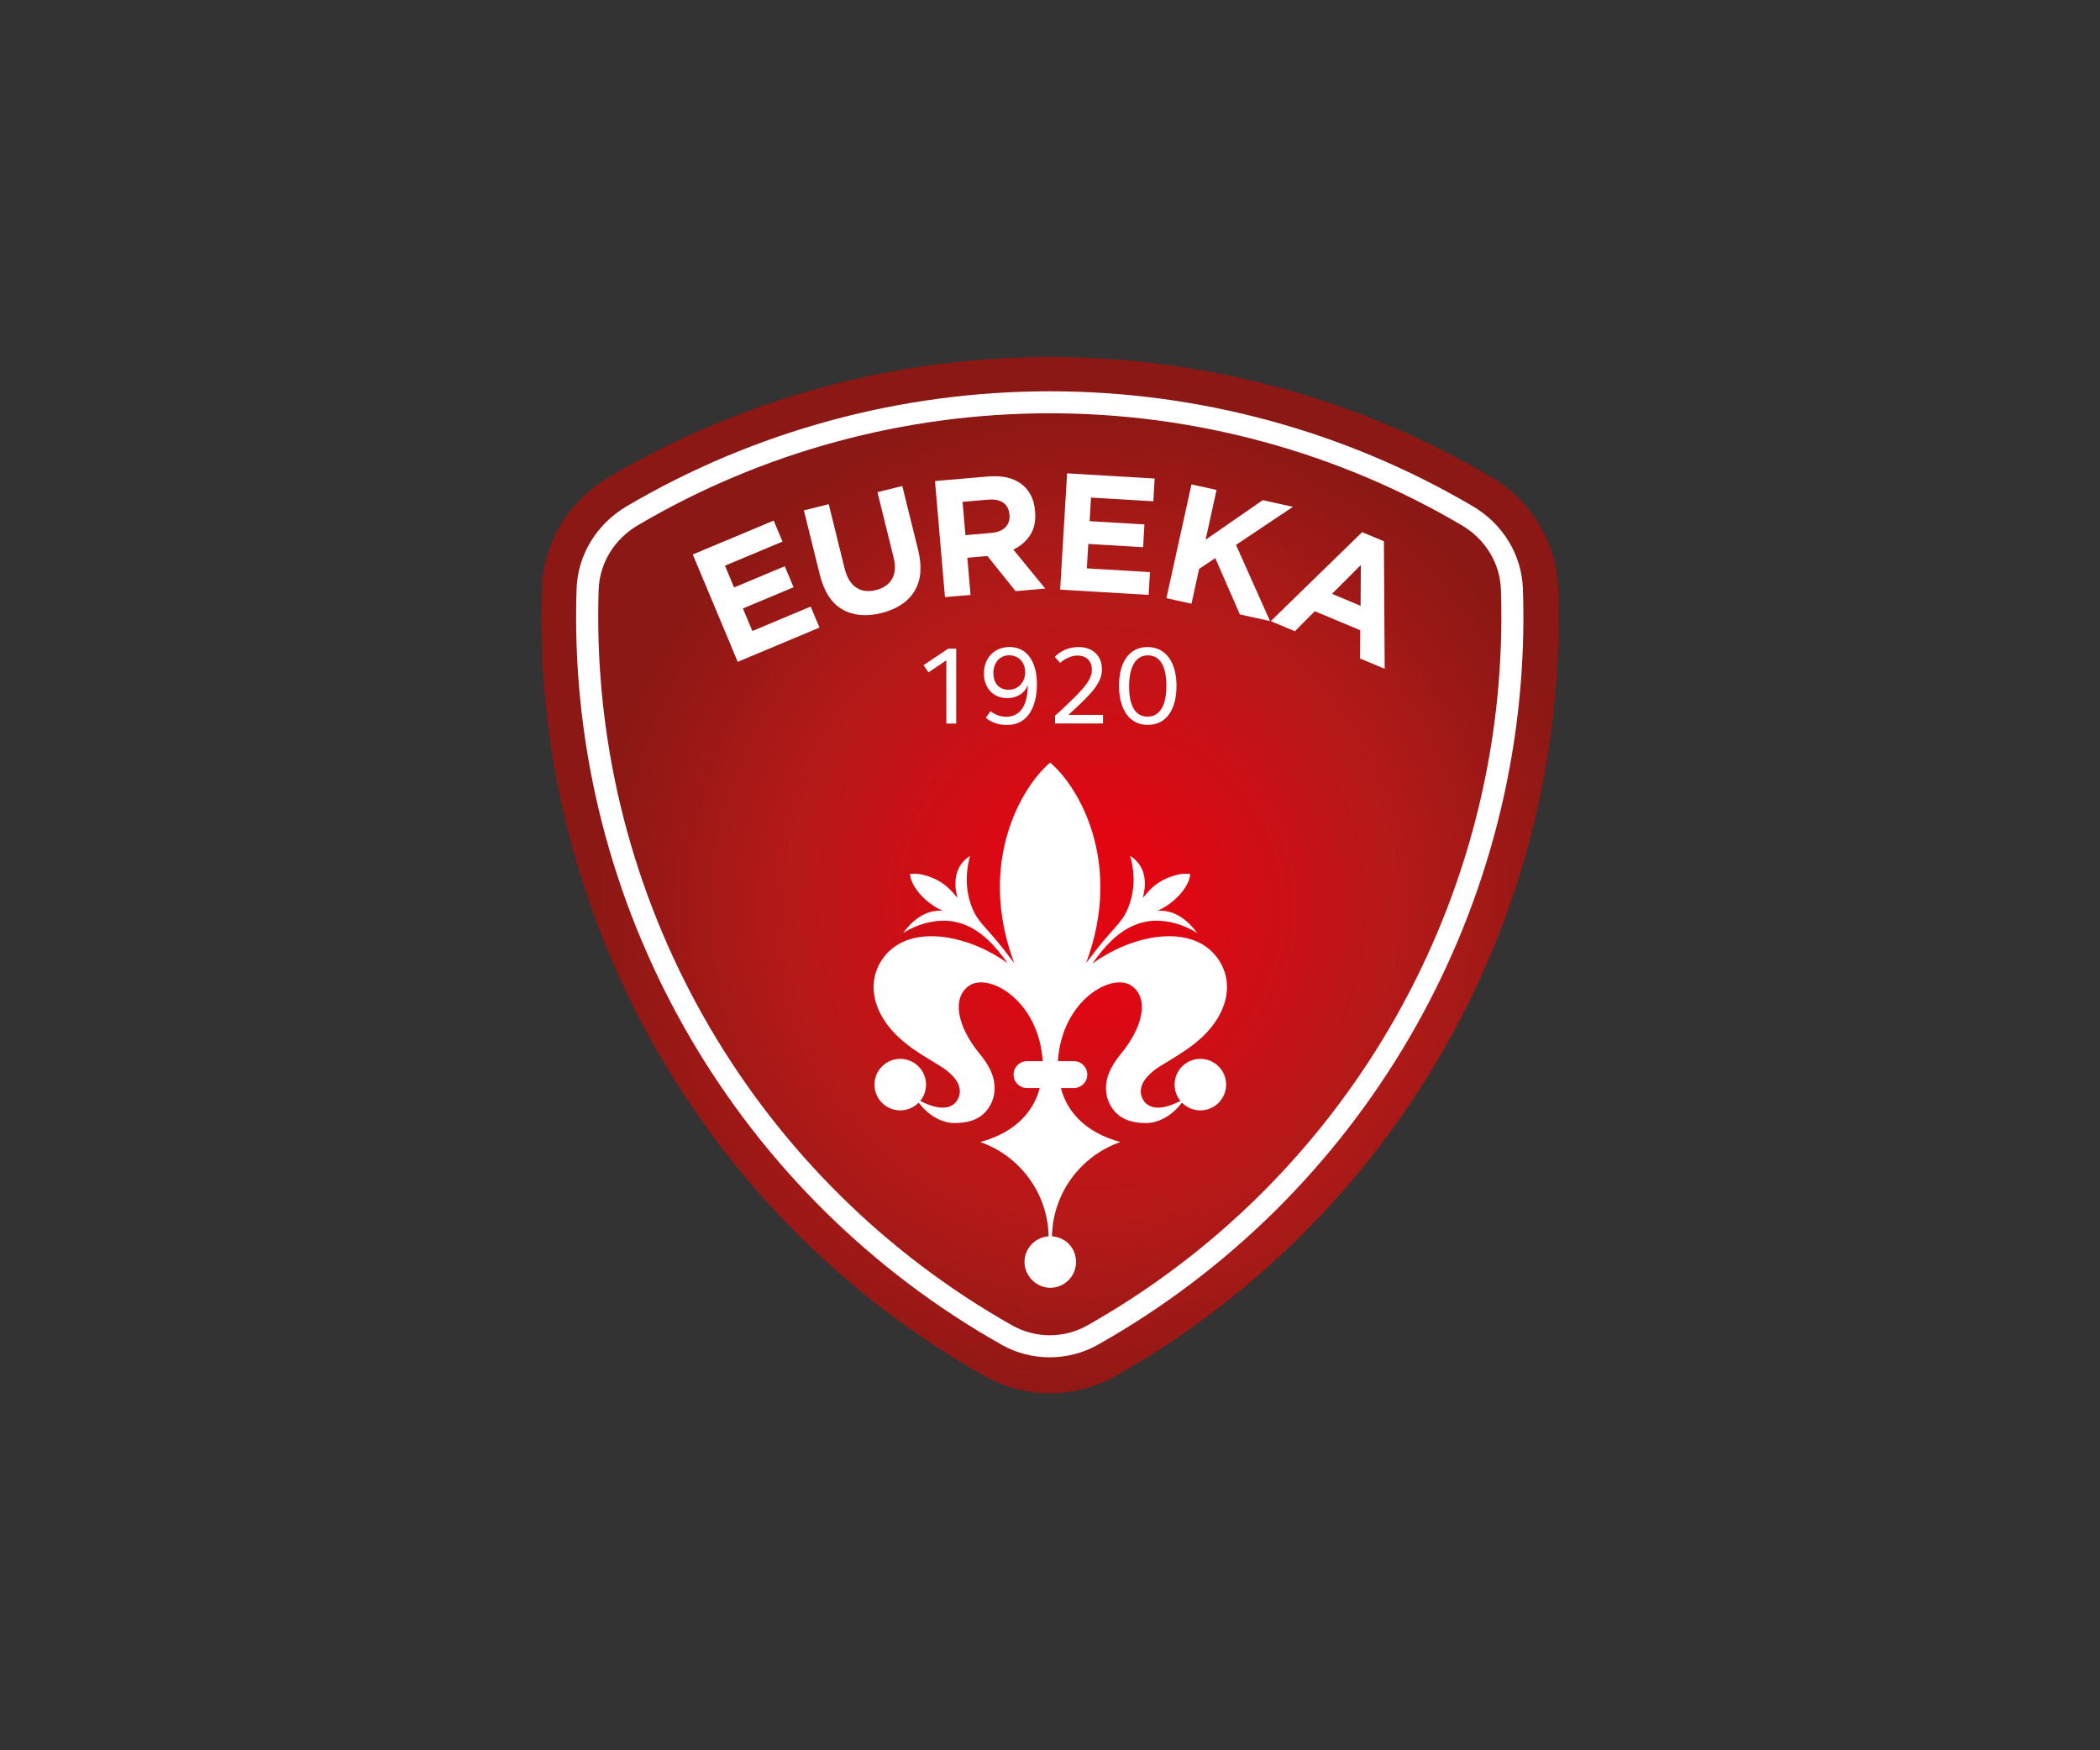 <?xml version="1.0" encoding="UTF-8"?>
<svg id="Logos" xmlns="http://www.w3.org/2000/svg" xmlns:xlink="http://www.w3.org/1999/xlink" viewBox="0 0 300 250">
  <rect x="0" y="0" width="300" height="250" fill="#333333" stroke="none"/>
  <defs>
    <clipPath id="clippath">
      <path d="m91.13,75.02c-3.39,1.99-5.48,5.44-5.61,9.2-.04,1.29-.06,2.58-.06,3.88,0,41.85,22.67,80.64,59.17,101.23,1.62.91,3.46,1.39,5.34,1.39s3.72-.48,5.34-1.39c36.5-20.59,59.17-59.37,59.17-101.23,0-1.3-.02-2.59-.06-3.88-.13-3.77-2.22-7.21-5.61-9.2-17.76-10.46-38.11-15.99-58.84-15.99s-41.08,5.53-58.84,15.99m51.95,117.05c-37.49-21.14-60.78-60.98-60.78-103.97,0-1.33.02-2.66.07-3.98.16-4.85,2.84-9.27,7.16-11.81,18.25-10.74,39.14-16.42,60.44-16.42s42.19,5.68,60.43,16.42c4.32,2.54,7,6.96,7.16,11.81.04,1.32.07,2.65.07,3.98,0,42.99-23.29,82.83-60.78,103.97-2.09,1.18-4.47,1.8-6.89,1.8s-4.8-.62-6.89-1.8m6.93-141.07c-22.18,0-43.96,5.92-62.98,17.12-5.81,3.42-9.4,9.38-9.62,15.95-.05,1.38-.07,2.77-.07,4.15,0,44.79,24.26,86.3,63.32,108.33,2.84,1.6,6.07,2.45,9.35,2.45s6.51-.85,9.35-2.45h0c39.06-22.03,63.32-63.54,63.32-108.33,0-1.37-.02-2.77-.07-4.15-.22-6.57-3.82-12.54-9.62-15.96-19.01-11.2-40.79-17.12-62.97-17.12Z" style="fill: none;"/>
    </clipPath>
    <radialGradient id="Sfumatura_Eureka" data-name="Sfumatura Eureka" cx="1147.1" cy="1790" fx="1147.1" fy="1790" r=".36" gradientTransform="translate(-233877 372001.45) scale(204.02 -207.75)" gradientUnits="userSpaceOnUse">
      <stop offset="0" stop-color="#e20613"/>
      <stop offset=".15" stop-color="#e20613"/>
      <stop offset=".6" stop-color="#b51918"/>
      <stop offset=".98" stop-color="#8b1814"/>
      <stop offset="1" stop-color="#8b1814"/>
    </radialGradient>
  </defs>
  <path d="m150.06,195.14c-2.63,0-5.22-.68-7.49-1.96-37.87-21.36-61.4-61.61-61.4-105.05,0-1.32.02-2.68.07-4.03.18-5.28,3.08-10.07,7.77-12.83,18.43-10.86,39.55-16.59,61.06-16.59s42.63,5.74,61.06,16.59c4.69,2.76,7.59,7.56,7.77,12.83.05,1.33.07,2.68.07,4.03,0,43.43-23.53,83.68-61.4,105.05-2.27,1.28-4.87,1.96-7.49,1.96" style="fill: #fff;"/>
  <g style="clip-path: url(#clippath); fill: none;">
    <rect x="77.33" y="51" width="145.34" height="148" style="fill: url(#Sfumatura_Eureka);"/>
  </g>
  <path d="m156.09,137.58c.86-1.19,1.6-2.17,2.65-3.18.71-.69,1.55-1.37,2.62-1.93,1.56-.81,3.11-1.04,4.41-.95,3.09.21,5.26,1.76,5.26,1.76-1.76-2.42-3.76-3.34-5.69-3.18,2.51-1.09,4.6-3.51,4.69-5.27-.78-.07-1.33-.01-1.9.13-3.08.79-4.17,2.52-4.87,3.29.37-1.43.84-4.3-1.8-6,.89,3.24.39,5.67-.27,7.35-.44,1.12-.9,1.69-1.4,2.32-.38.47-1.02,1.16-1.37,1.56-1.41,1.6-2.23,2.73-3.27,4.09,5.42-14.5-1.19-25.35-5.13-28.64,0,0,0,0,0,0-3.94,3.29-10.55,14.14-5.13,28.64-1.04-1.36-1.87-2.49-3.27-4.09-.35-.4-.99-1.09-1.37-1.56-.51-.63-.96-1.2-1.4-2.32-.66-1.68-1.15-4.11-.27-7.35-2.64,1.7-2.17,4.58-1.8,6-.71-.77-1.8-2.51-4.87-3.29-.57-.15-1.12-.2-1.9-.13.08,1.75,2.17,4.18,4.69,5.27-1.93-.17-3.93.75-5.69,3.18,0,0,2.17-1.55,5.26-1.76,1.3-.09,2.85.14,4.41.95,1.07.56,1.91,1.24,2.62,1.93,1.05,1.02,1.78,2,2.65,3.18-5.28-3.83-13.1-5.58-17.06-1.58-3.27,3.3-2.92,8.82,2.7,13.19.97.76,2.21,1.55,3.46,2.3.99.6,1.88,1.11,2.5,1.67.48.43.88.85,1.12,1.25.57.93.57,1.83.17,2.58-.28.53-.86,1.2-2.11,1.22-.81.01-1.88-.24-3.27-.96.52-.63.83-1.44.83-2.33,0-2.03-1.65-3.68-3.68-3.68s-3.68,1.65-3.68,3.68,1.65,3.68,3.68,3.68c1.03,0,1.96-.42,2.63-1.11,1.55,2.03,3.49,2.92,5.13,2.92,1.78,0,3.3-.42,4.36-1.54,1.07-1.13,1.72-2.92,1.14-5-.29-1.02-.92-2.15-1.91-3.34-3.26-3.97-4.03-8.07-1.46-9.77,2.78-1.85,9.91,2.12,10.46,10.81h-2.24c-1.06,0-1.92.86-1.92,1.92s.86,1.92,1.92,1.92h1.81c-.84,3.31-3.45,6.35-8.49,7.71,5.6,1.96,9.64,7.24,9.77,13.47-1.92.12-3.45,1.72-3.45,3.67s1.65,3.68,3.68,3.68,3.68-1.65,3.68-3.68-1.52-3.55-3.44-3.67c.13-6.24,4.17-11.51,9.77-13.47-5.04-1.36-7.65-4.4-8.49-7.71h1.85c1.06,0,1.92-.86,1.92-1.92s-.86-1.92-1.92-1.92h-2.28c.55-8.7,7.68-12.66,10.46-10.81,2.57,1.71,1.8,5.81-1.46,9.77-.98,1.19-1.62,2.32-1.91,3.34-.58,2.08.07,3.87,1.14,5,1.06,1.13,2.58,1.54,4.36,1.54,1.64,0,3.58-.89,5.13-2.92.67.68,1.6,1.11,2.63,1.11,2.03,0,3.68-1.65,3.68-3.68s-1.65-3.68-3.68-3.68-3.68,1.65-3.68,3.68c0,.88.31,1.69.83,2.33-1.39.72-2.46.97-3.27.96-1.25-.02-1.83-.69-2.11-1.22-.4-.75-.4-1.65.17-2.58.24-.4.64-.81,1.12-1.25.62-.56,1.51-1.07,2.5-1.67,1.25-.76,2.48-1.54,3.46-2.3,5.62-4.37,5.97-9.89,2.7-13.19-3.96-4-11.78-2.25-17.06,1.58" style="fill: #fff;"/>
  <path d="m166.62,98c0,2.82-.96,4.36-2.69,4.36s-2.63-1.52-2.63-4.31.93-4.44,2.68-4.44,2.65,1.55,2.65,4.39m1.44-.03c0-3.4-1.54-5.55-4.15-5.55s-4.06,2.18-4.06,5.53,1.47,5.59,4.09,5.59,4.12-2.12,4.12-5.58m-10.5,5.37v-1.22h-4.94s1.27-1.14,2.23-2.1c1.35-1.35,2.56-2.69,2.56-4.42,0-1.96-1.36-3.17-3.35-3.17-2.1,0-3.32,1.31-3.38,1.41l.75.85c.08-.08,1.19-1.04,2.47-1.04s2.07.75,2.07,2.02-.85,2.32-2.6,4.07c-.79.79-2.18,2.1-2.66,2.5v1.11h6.85Zm-11.11-7.31c0,1.38-.96,2.5-2.39,2.5s-2.16-1.03-2.16-2.39.83-2.53,2.24-2.53,2.31,1.06,2.31,2.42m1.67,1.67c0-2.69-1.09-5.27-3.91-5.27-2.2,0-3.66,1.6-3.66,3.77,0,2.02,1.28,3.53,3.35,3.53,1.27,0,2.53-.67,2.9-1.89v.38c-.05,2.04-.75,4.17-3.09,4.17-1.25,0-2.07-.69-2.21-.8l-.67.93c.06.1,1.07,1.04,3.03,1.04,3.13,0,4.26-2.85,4.26-5.85m-11.53,5.64v-10.69h-1.14l-3.53,2.36.71,1.03,2.55-1.72v9.03h1.41Z" style="fill: #fff;"/>
  <path d="m194.41,80.7l-4.12,4.12,4.08,1.71.04-5.83Zm-.13,13.35l.04-4.03-6.49-2.72-2.85,2.86-3.44-1.44,13.05-12.71,3.11,1.3.11,18.22-3.53-1.48Zm-17.16-6.3l-3.51-8.03-2.31,1.54-1.09,4.97-3.58-.79,3.58-16.25,3.58.79-1.56,7.11,8.16-5.65,4.32.95-8.14,5.44,4.86,10.88-4.3-.95Zm-25.67-3.53l.99-16.61,12.51.74-.19,3.25-8.9-.53-.2,3.37,7.83.47-.19,3.25-7.83-.47-.21,3.49,9.02.54-.19,3.25-12.63-.75Zm-7.25-10.73c-.07-.79-.37-1.36-.91-1.71-.54-.35-1.26-.49-2.16-.41l-3.62.31.41,4.76,3.7-.32c.9-.08,1.57-.35,2.02-.82.44-.47.64-1.06.58-1.77v-.05Zm.87,10.93l-4.01-5-2.87.25.46,5.31-3.65.31-1.43-16.58,7.58-.65c1.97-.17,3.55.18,4.73,1.05,1.18.87,1.84,2.16,1.99,3.89v.05c.12,1.34-.11,2.46-.7,3.37-.58.9-1.39,1.6-2.41,2.08l4.56,5.57-4.26.37Zm-13.59-2.57c-.11.99-.39,1.86-.86,2.62-.47.76-1.1,1.4-1.9,1.92-.8.52-1.74.91-2.82,1.18-2.17.54-4.03.36-5.57-.53-1.54-.89-2.61-2.53-3.2-4.91l-2.29-9.23,3.55-.88,2.26,9.14c.33,1.32.88,2.24,1.66,2.76.78.52,1.72.64,2.81.37,1.09-.27,1.87-.81,2.32-1.6.46-.8.52-1.84.2-3.14l-2.29-9.25,3.55-.88,2.26,9.12c.3,1.23.4,2.34.3,3.33m-26.06,12.68l-6.43-15.35,11.56-4.84,1.26,3-8.22,3.44,1.3,3.11,7.24-3.03,1.26,3-7.24,3.03,1.35,3.22,8.33-3.49,1.26,3-11.67,4.89Z" style="fill: #fff;"/>
</svg>